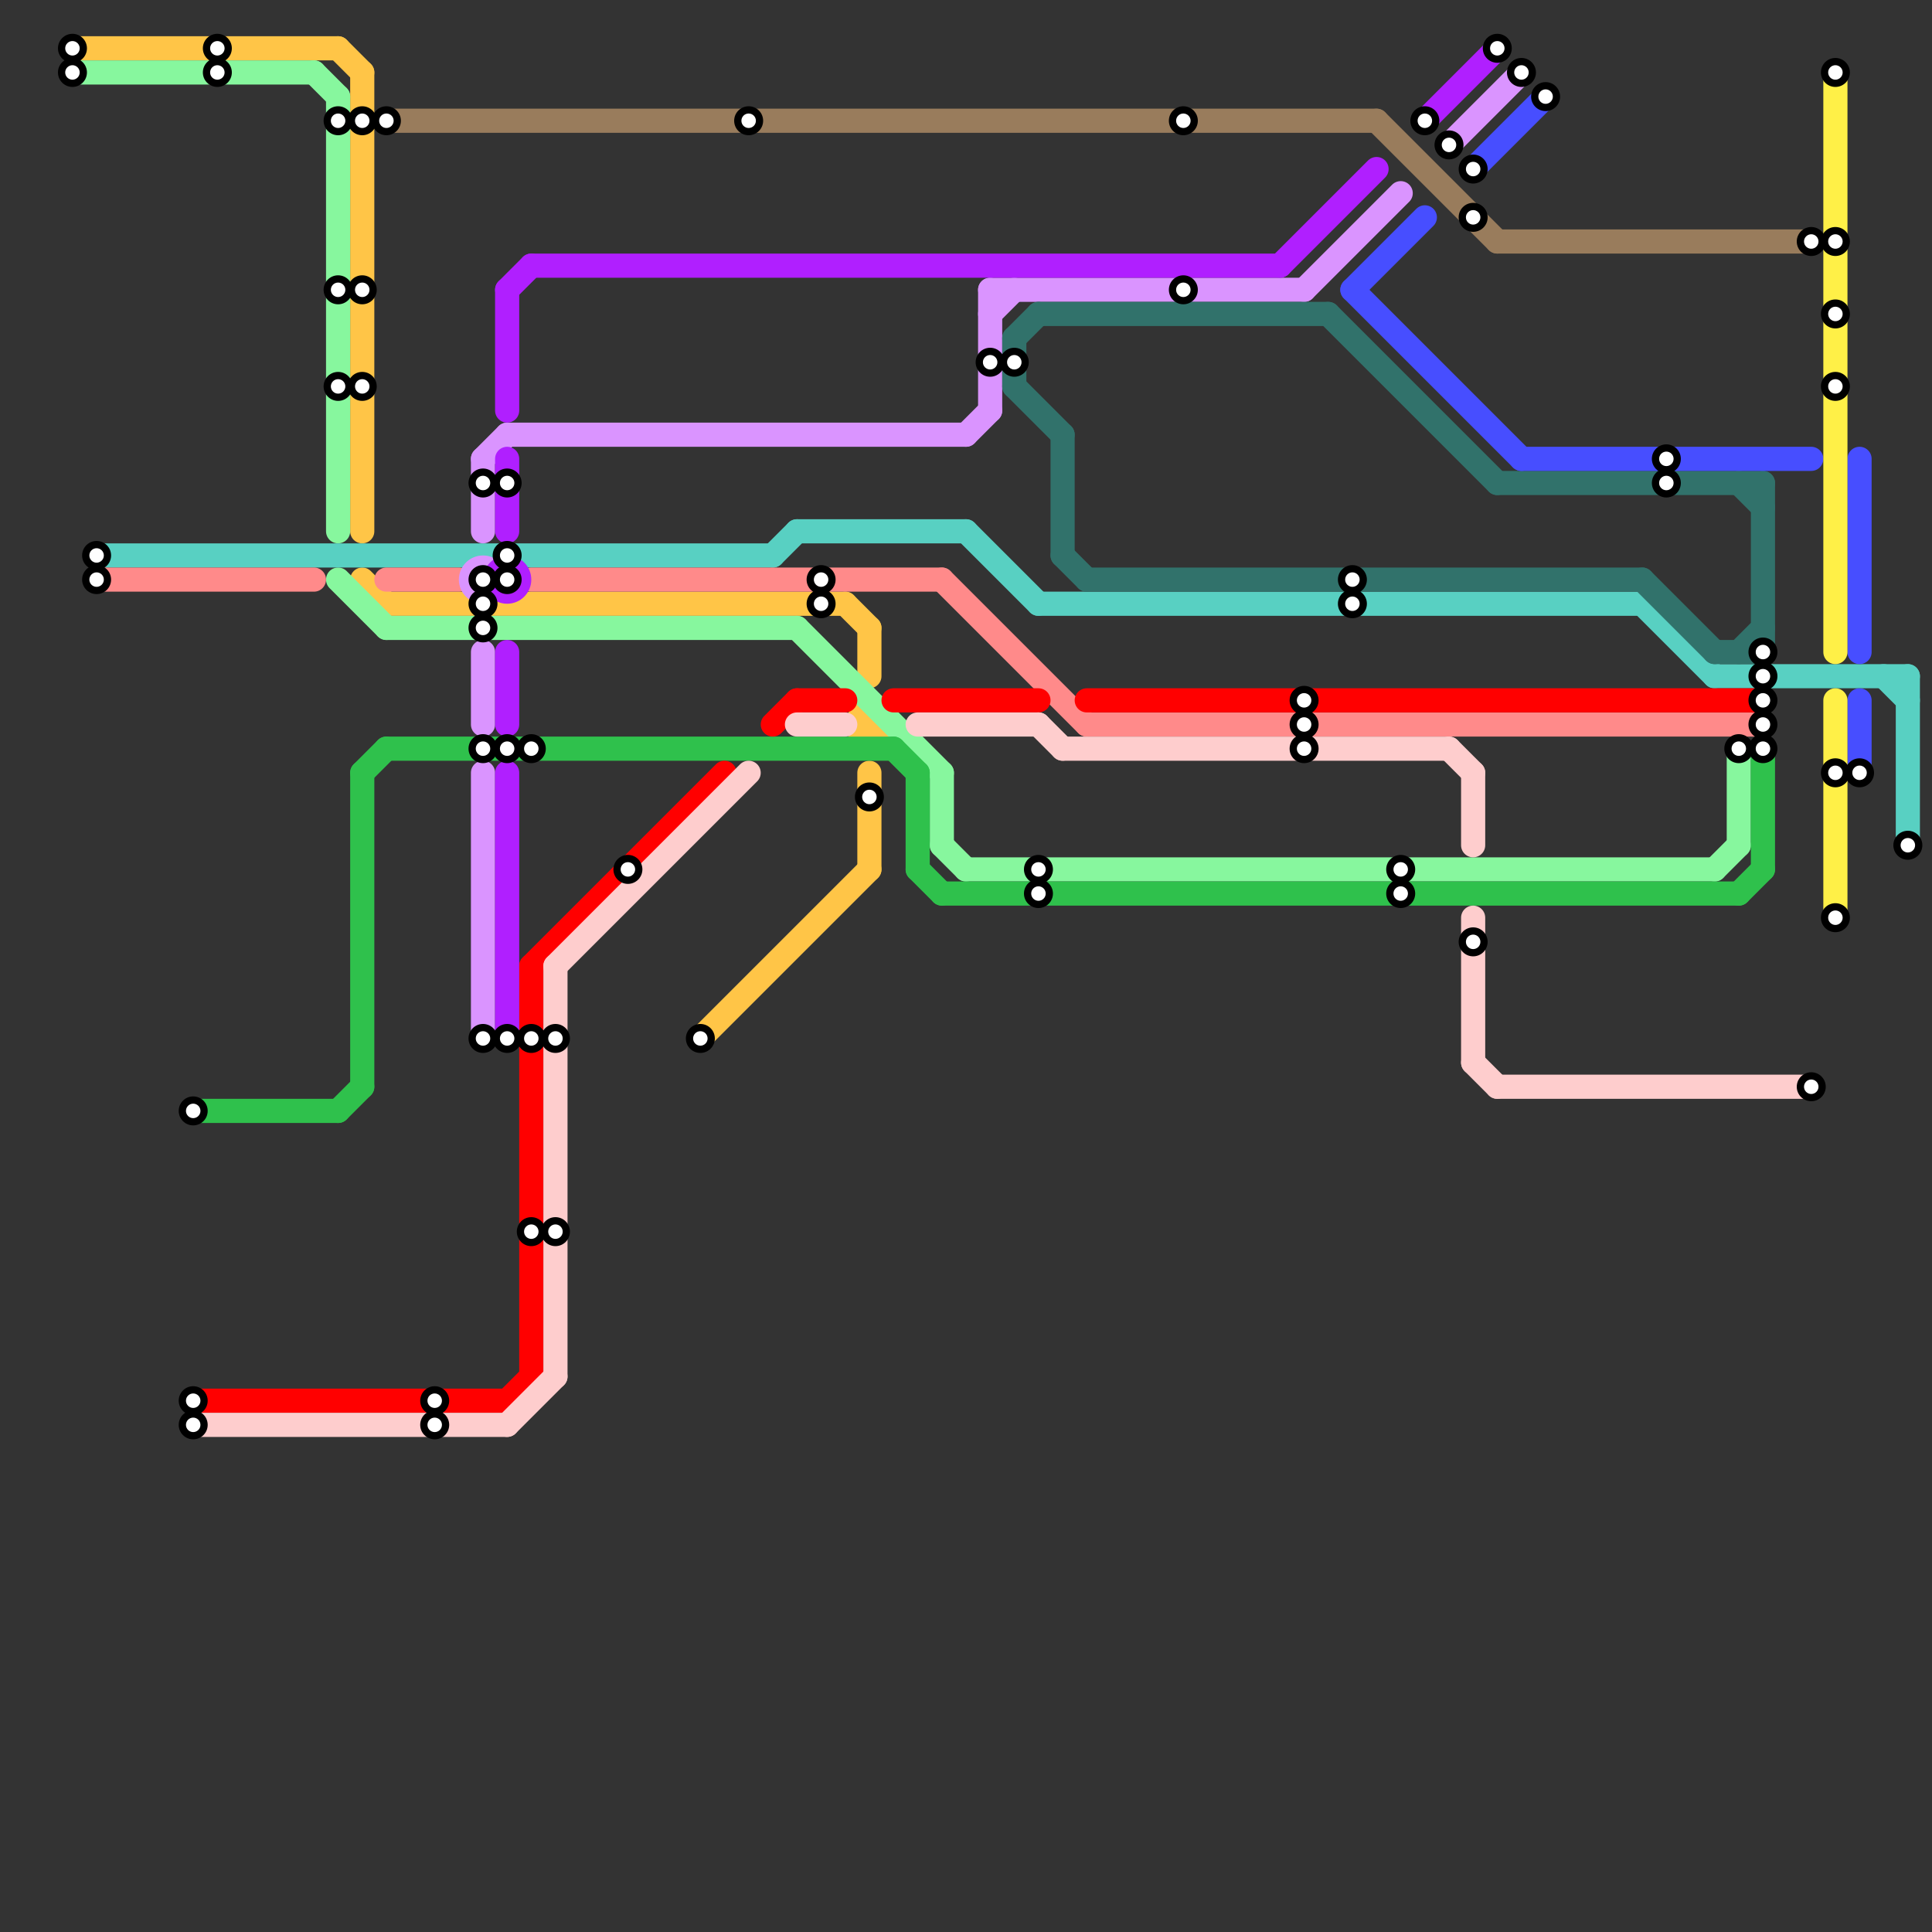 
<svg version="1.1" xmlns="http://www.w3.org/2000/svg" viewBox="0 0 80 80">
<rect x="0" y="0" width="80" height="80" fill="#333333" stroke="none"/>
<style>text { font: 1px Helvetica; font-weight: 600; white-space: pre; dominant-baseline: central; } line { stroke-width: 1; fill: none; stroke-linecap: round; stroke-linejoin: round; } .c0 { stroke: #ffc547 } .c1 { stroke: #87f79e } .c2 { stroke: #58d0c2 } .c3 { stroke: #ff8a8a } .c4 { stroke: #2fc14c } .c5 { stroke: #ff0000 } .c6 { stroke: #fecdcd } .c7 { stroke: #997c5c } .c8 { stroke: #da94ff } .c9 { stroke: #b01fff } .c10 { stroke: #31726b } .c11 { stroke: #474eff } .c12 { stroke: #fff047 } .w1 { stroke-width: 1; }</style><defs><g id="wm-xf"><circle r="1.2" fill="#000"/><circle r="0.9" fill="#fff"/><circle r="0.6" fill="#000"/><circle r="0.3" fill="#fff"/></g><g id="wm"><circle r="0.6" fill="#000"/><circle r="0.3" fill="#fff"/></g></defs><line class="c0 " x1="36" y1="32" x2="36" y2="36"/><line class="c0 " x1="35" y1="25" x2="36" y2="26"/><line class="c0 " x1="16" y1="25" x2="35" y2="25"/><line class="c0 " x1="15" y1="3" x2="15" y2="22"/><line class="c0 " x1="29" y1="43" x2="36" y2="36"/><line class="c0 " x1="15" y1="24" x2="16" y2="25"/><line class="c0 " x1="36" y1="26" x2="36" y2="28"/><line class="c0 " x1="14" y1="2" x2="15" y2="3"/><line class="c0 " x1="3" y1="2" x2="14" y2="2"/><circle cx="36" cy="30" r="1" fill="#ffc547" /><line class="c1 " x1="3" y1="3" x2="13" y2="3"/><line class="c1 " x1="14" y1="4" x2="14" y2="22"/><line class="c1 " x1="71" y1="36" x2="72" y2="35"/><line class="c1 " x1="14" y1="24" x2="16" y2="26"/><line class="c1 " x1="72" y1="31" x2="72" y2="35"/><line class="c1 " x1="16" y1="26" x2="33" y2="26"/><line class="c1 " x1="39" y1="32" x2="39" y2="35"/><line class="c1 " x1="40" y1="36" x2="71" y2="36"/><line class="c1 " x1="13" y1="3" x2="14" y2="4"/><line class="c1 " x1="33" y1="26" x2="39" y2="32"/><line class="c1 " x1="39" y1="35" x2="40" y2="36"/><line class="c2 " x1="79" y1="28" x2="79" y2="35"/><line class="c2 " x1="78" y1="28" x2="79" y2="29"/><line class="c2 " x1="4" y1="23" x2="32" y2="23"/><line class="c2 " x1="43" y1="25" x2="68" y2="25"/><line class="c2 " x1="71" y1="28" x2="79" y2="28"/><line class="c2 " x1="32" y1="23" x2="33" y2="22"/><line class="c2 " x1="68" y1="25" x2="71" y2="28"/><line class="c2 " x1="33" y1="22" x2="40" y2="22"/><line class="c2 " x1="40" y1="22" x2="43" y2="25"/><line class="c3 " x1="22" y1="24" x2="39" y2="24"/><line class="c3 " x1="4" y1="24" x2="13" y2="24"/><line class="c3 " x1="39" y1="24" x2="45" y2="30"/><line class="c3 " x1="16" y1="24" x2="19" y2="24"/><line class="c3 " x1="45" y1="30" x2="73" y2="30"/><line class="c4 " x1="39" y1="37" x2="72" y2="37"/><line class="c4 " x1="38" y1="36" x2="39" y2="37"/><line class="c4 " x1="72" y1="37" x2="73" y2="36"/><line class="c4 " x1="37" y1="31" x2="38" y2="32"/><line class="c4 " x1="15" y1="32" x2="16" y2="31"/><line class="c4 " x1="8" y1="46" x2="14" y2="46"/><line class="c4 " x1="15" y1="32" x2="15" y2="45"/><line class="c4 " x1="16" y1="31" x2="37" y2="31"/><line class="c4 " x1="38" y1="32" x2="38" y2="36"/><line class="c4 " x1="14" y1="46" x2="15" y2="45"/><line class="c4 " x1="73" y1="31" x2="73" y2="36"/><line class="c5 " x1="8" y1="58" x2="21" y2="58"/><line class="c5 " x1="22" y1="40" x2="30" y2="32"/><line class="c5 " x1="32" y1="30" x2="33" y2="29"/><line class="c5 " x1="37" y1="29" x2="43" y2="29"/><line class="c5 " x1="21" y1="58" x2="22" y2="57"/><line class="c5 " x1="22" y1="40" x2="22" y2="57"/><line class="c5 " x1="33" y1="29" x2="35" y2="29"/><line class="c5 " x1="45" y1="29" x2="73" y2="29"/><line class="c6 " x1="43" y1="30" x2="44" y2="31"/><line class="c6 " x1="62" y1="45" x2="75" y2="45"/><line class="c6 " x1="61" y1="44" x2="62" y2="45"/><line class="c6 " x1="8" y1="59" x2="21" y2="59"/><line class="c6 " x1="60" y1="31" x2="61" y2="32"/><line class="c6 " x1="44" y1="31" x2="60" y2="31"/><line class="c6 " x1="21" y1="59" x2="23" y2="57"/><line class="c6 " x1="61" y1="38" x2="61" y2="44"/><line class="c6 " x1="61" y1="32" x2="61" y2="35"/><line class="c6 " x1="23" y1="40" x2="31" y2="32"/><line class="c6 " x1="33" y1="30" x2="35" y2="30"/><line class="c6 " x1="38" y1="30" x2="43" y2="30"/><line class="c6 " x1="23" y1="40" x2="23" y2="57"/><line class="c7 " x1="62" y1="10" x2="75" y2="10"/><line class="c7 " x1="16" y1="5" x2="57" y2="5"/><line class="c7 " x1="57" y1="5" x2="62" y2="10"/><line class="c8 " x1="60" y1="6" x2="63" y2="3"/><line class="c8 " x1="41" y1="13" x2="42" y2="12"/><line class="c8 " x1="41" y1="12" x2="41" y2="17"/><line class="c8 " x1="40" y1="18" x2="41" y2="17"/><line class="c8 " x1="20" y1="32" x2="20" y2="43"/><line class="c8 " x1="54" y1="12" x2="58" y2="8"/><line class="c8 " x1="20" y1="27" x2="20" y2="30"/><line class="c8 " x1="21" y1="18" x2="40" y2="18"/><line class="c8 " x1="41" y1="12" x2="54" y2="12"/><line class="c8 " x1="20" y1="19" x2="20" y2="22"/><line class="c8 " x1="20" y1="19" x2="21" y2="18"/><circle cx="20" cy="24" r="1" fill="#da94ff" /><line class="c9 " x1="21" y1="12" x2="21" y2="17"/><line class="c9 " x1="21" y1="32" x2="21" y2="43"/><line class="c9 " x1="22" y1="11" x2="53" y2="11"/><line class="c9 " x1="21" y1="27" x2="21" y2="30"/><line class="c9 " x1="53" y1="11" x2="57" y2="7"/><line class="c9 " x1="59" y1="5" x2="62" y2="2"/><line class="c9 " x1="21" y1="19" x2="21" y2="22"/><line class="c9 " x1="21" y1="12" x2="22" y2="11"/><circle cx="21" cy="24" r="1" fill="#b01fff" /><line class="c10 " x1="44" y1="23" x2="45" y2="24"/><line class="c10 " x1="72" y1="27" x2="73" y2="26"/><line class="c10 " x1="62" y1="20" x2="73" y2="20"/><line class="c10 " x1="42" y1="14" x2="42" y2="16"/><line class="c10 " x1="73" y1="20" x2="73" y2="27"/><line class="c10 " x1="45" y1="24" x2="68" y2="24"/><line class="c10 " x1="43" y1="13" x2="55" y2="13"/><line class="c10 " x1="42" y1="16" x2="44" y2="18"/><line class="c10 " x1="68" y1="24" x2="71" y2="27"/><line class="c10 " x1="55" y1="13" x2="62" y2="20"/><line class="c10 " x1="72" y1="20" x2="73" y2="21"/><line class="c10 " x1="42" y1="14" x2="43" y2="13"/><line class="c10 " x1="44" y1="18" x2="44" y2="23"/><line class="c10 " x1="71" y1="27" x2="73" y2="27"/><line class="c11 " x1="63" y1="19" x2="75" y2="19"/><line class="c11 " x1="56" y1="12" x2="63" y2="19"/><line class="c11 " x1="56" y1="12" x2="59" y2="9"/><line class="c11 " x1="61" y1="7" x2="64" y2="4"/><line class="c11 " x1="77" y1="29" x2="77" y2="32"/><line class="c11 " x1="77" y1="19" x2="77" y2="27"/><line class="c12 " x1="76" y1="29" x2="76" y2="38"/><line class="c12 " x1="76" y1="3" x2="76" y2="27"/>

<use x="3" y="2" href="#wm"/><use x="3" y="3" href="#wm"/><use x="4" y="23" href="#wm"/><use x="4" y="24" href="#wm"/><use x="8" y="46" href="#wm"/><use x="8" y="58" href="#wm"/><use x="8" y="59" href="#wm"/><use x="9" y="2" href="#wm"/><use x="9" y="3" href="#wm"/><use x="14" y="5" href="#wm"/><use x="14" y="12" href="#wm"/><use x="14" y="16" href="#wm"/><use x="15" y="5" href="#wm"/><use x="15" y="12" href="#wm"/><use x="15" y="16" href="#wm"/><use x="16" y="5" href="#wm"/><use x="18" y="58" href="#wm"/><use x="18" y="59" href="#wm"/><use x="20" y="20" href="#wm"/><use x="20" y="24" href="#wm"/><use x="20" y="25" href="#wm"/><use x="20" y="26" href="#wm"/><use x="20" y="31" href="#wm"/><use x="20" y="43" href="#wm"/><use x="21" y="20" href="#wm"/><use x="21" y="23" href="#wm"/><use x="21" y="24" href="#wm"/><use x="21" y="31" href="#wm"/><use x="21" y="43" href="#wm"/><use x="22" y="31" href="#wm"/><use x="22" y="43" href="#wm"/><use x="22" y="51" href="#wm"/><use x="23" y="43" href="#wm"/><use x="23" y="51" href="#wm"/><use x="26" y="36" href="#wm"/><use x="29" y="43" href="#wm"/><use x="31" y="5" href="#wm"/><use x="34" y="24" href="#wm"/><use x="34" y="25" href="#wm"/><use x="36" y="33" href="#wm"/><use x="41" y="15" href="#wm"/><use x="42" y="15" href="#wm"/><use x="43" y="36" href="#wm"/><use x="43" y="37" href="#wm"/><use x="49" y="5" href="#wm"/><use x="49" y="12" href="#wm"/><use x="54" y="29" href="#wm"/><use x="54" y="30" href="#wm"/><use x="54" y="31" href="#wm"/><use x="56" y="24" href="#wm"/><use x="56" y="25" href="#wm"/><use x="58" y="36" href="#wm"/><use x="58" y="37" href="#wm"/><use x="59" y="5" href="#wm"/><use x="60" y="6" href="#wm"/><use x="61" y="7" href="#wm"/><use x="61" y="9" href="#wm"/><use x="61" y="39" href="#wm"/><use x="62" y="2" href="#wm"/><use x="63" y="3" href="#wm"/><use x="64" y="4" href="#wm"/><use x="69" y="19" href="#wm"/><use x="69" y="20" href="#wm"/><use x="72" y="31" href="#wm"/><use x="73" y="27" href="#wm"/><use x="73" y="28" href="#wm"/><use x="73" y="29" href="#wm"/><use x="73" y="30" href="#wm"/><use x="73" y="31" href="#wm"/><use x="75" y="10" href="#wm"/><use x="75" y="45" href="#wm"/><use x="76" y="3" href="#wm"/><use x="76" y="10" href="#wm"/><use x="76" y="13" href="#wm"/><use x="76" y="16" href="#wm"/><use x="76" y="32" href="#wm"/><use x="76" y="38" href="#wm"/><use x="77" y="32" href="#wm"/><use x="79" y="35" href="#wm"/>
</svg>

